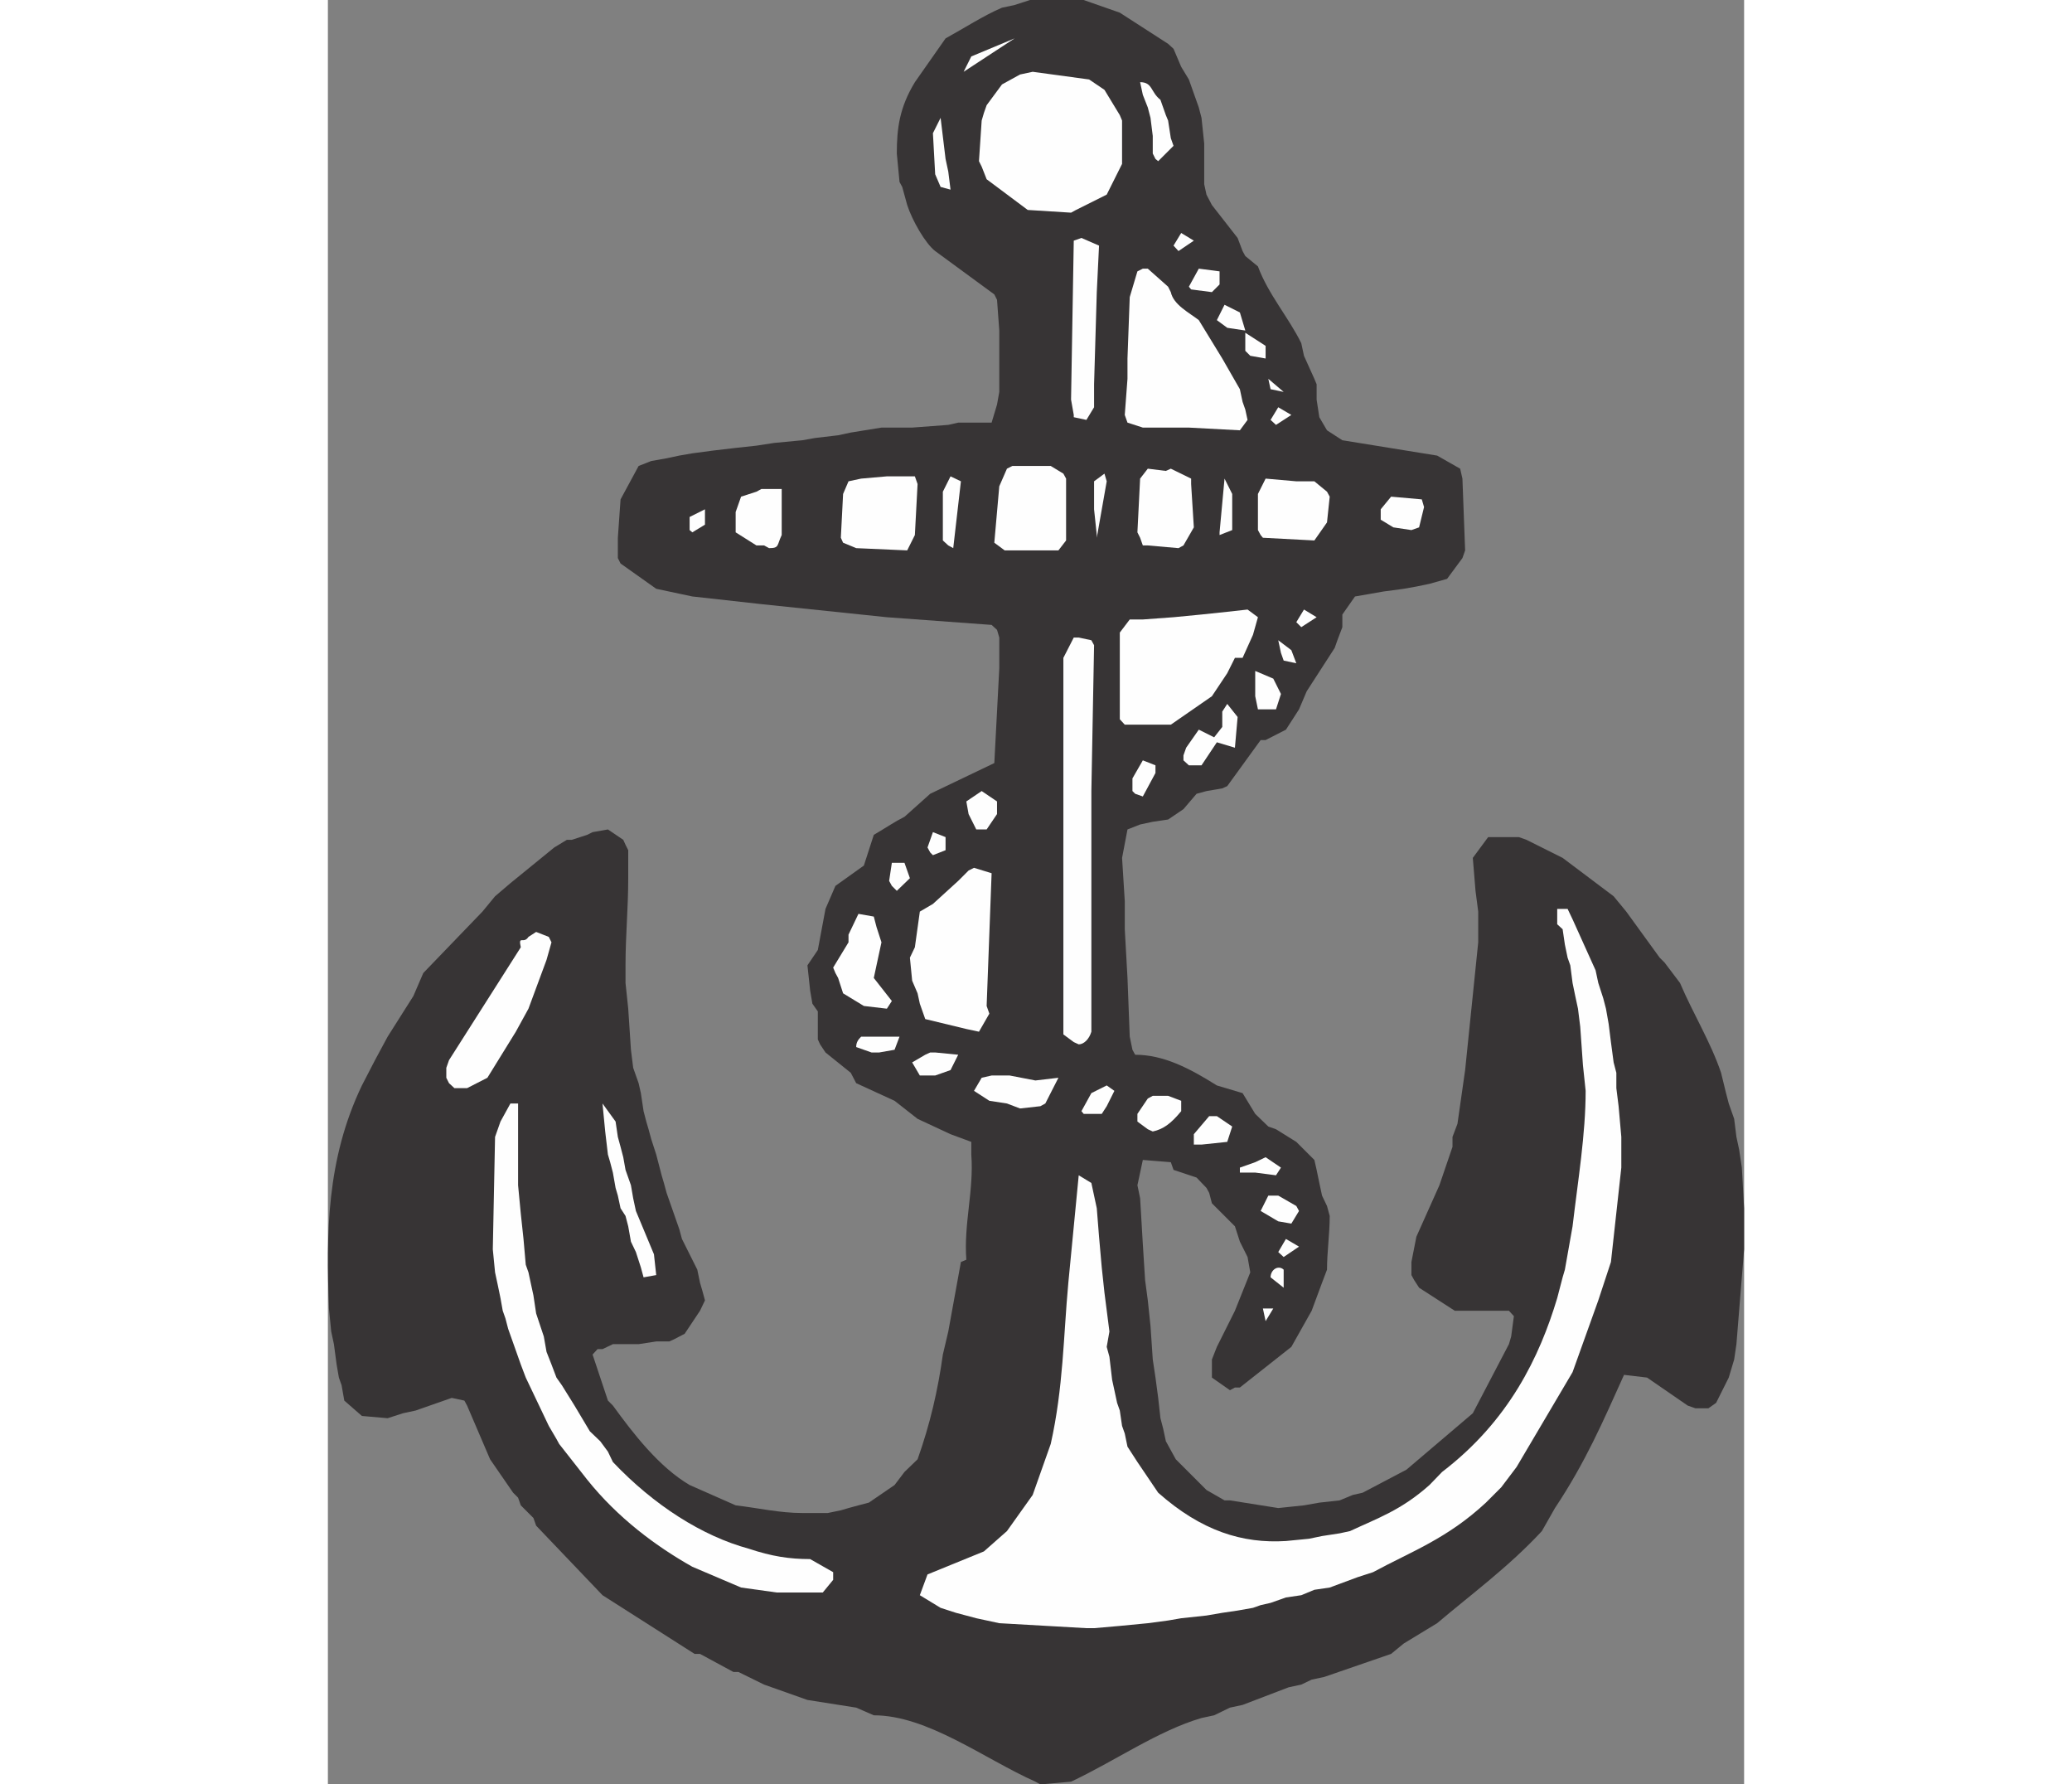 <?xml version="1.0" encoding="UTF-8"?>
<!DOCTYPE svg PUBLIC "-//W3C//DTD SVG 1.1//EN" "http://www.w3.org/Graphics/SVG/1.1/DTD/svg11.dtd">
<!-- Creator: CorelDRAW -->
<svg xmlns="http://www.w3.org/2000/svg" xml:space="preserve" width="7.848in" height="6.757in" version="1.1" style="shape-rendering:geometricPrecision; text-rendering:geometricPrecision; image-rendering:optimizeQuality; fill-rule:evenodd; clip-rule:evenodd"
viewBox="0 0 7847.72 9885.6"
 xmlns:xlink="http://www.w3.org/1999/xlink"
 xmlns:xodm="http://www.corel.com/coreldraw/odm/2003">
 <rect x="0" y="0" width="7847.72" height="9885.6" fill="#808080" stroke="none"/>
 <defs>
  <style type="text/css">
   <![CDATA[
    .fil1 {fill:#FEFEFE}
    .fil0 {fill:#373435}
   ]]>
  </style>
 </defs>
 <g id="Layer_x0020_1">
  <g id="_2008546223728">
   <path class="fil0" d="M3920.5 9870.59c-285.16,-127.57 -597.83,-367.71 -895.5,-367.71l0 0 -97.56 -42.52 -270.15 -42.52 -240.13 -85.05 -142.59 -70.04 -27.51 0 -185.11 -100.06 -30.01 0 -510.29 -325.18 -367.71 -385.22 -15.01 -42.52 -70.04 -70.04 -15 -42.52 -27.52 -27.51 -127.57 -185.11 -127.57 -297.67 -15.01 -27.51 -70.04 -15.01 -200.11 70.04 -70.04 15.01 -85.05 27.51 -142.58 -12.51 -97.56 -85.05 -15 -85.05 -15.01 -42.52 -12.51 -72.54 -15.01 -112.56 -15 -70.04 -12.51 -127.57 0 0c-15.01,-412.73 -15.01,-822.97 182.61,-1235.7l0 0 72.54 -140.08 70.04 -130.07 142.58 -225.13 55.03 -127.57 327.69 -340.19 70.04 -85.05 85.05 -72.53 242.64 -197.62 70.04 -42.52 27.51 0 85.05 -27.52 30.01 -15 85.05 -15.01 85.05 57.53 12.51 27.51 15 30.02 0 155.09 0 0c0,170.09 -15,312.67 -15,482.77l0 0 0 97.55 15 142.59 15.01 227.63 12.51 100.06 30.01 85.05 12.51 55.03 15.01 100.06 15.01 57.53 12.5 42.52 15.01 55.04 27.52 85.05 15 57.53 15.01 57.53 12.51 42.52 15.01 55.03 70.03 200.11 15.01 55.03 85.05 170.1 15.01 72.54 12.51 42.52 15.01 55.03 -27.52 57.53 -85.05 127.57 -57.53 30.01 -27.52 12.51 -72.54 0 -97.56 15.01 -142.58 0 -57.53 27.51 -27.51 0 -27.52 30.02 85.05 255.14 27.52 27.51 0 0c112.56,155.09 255.14,340.19 425.24,440.25l0 0 255.15 112.56 0 0c127.57,15.01 242.63,42.53 370.21,42.53l0 0 140.08 0 72.54 -15.01 42.52 -12.51 55.03 -15.01 57.53 -15 142.58 -97.56 55.03 -72.54 72.54 -70.04 0 0c70.04,-197.61 112.56,-382.72 140.08,-580.33l0 0 30.01 -127.57 70.04 -385.22 30.01 -12.51 0 0c-15.01,-200.11 42.52,-382.72 27.52,-582.83l0 0 0 -70.04 -115.07 -42.52 -182.61 -85.05 -127.57 -100.06 -212.62 -97.55 -30.01 -57.53 -140.08 -112.56 -30.01 -45.03 -12.51 -27.51 0 -155.09 -30.01 -42.52 -12.51 -72.54 -15.01 -140.08 57.53 -85.05 42.52 -227.63 55.03 -127.57 157.59 -112.56 55.04 -170.1 0 0c72.54,-42.52 115.06,-72.54 170.09,-100.06l0 0 142.59 -127.57 355.19 -170.1 27.52 -525.3 0 -70.03 0 -100.06 -12.51 -42.52 -30.01 -27.51 -580.33 -42.53 -695.39 -72.54 -382.72 -42.52 -200.11 -42.53 -197.62 -140.08 -15 -30.01 0 -112.56 15 -212.63 100.06 -185.1 70.04 -27.52 85.05 -15 70.03 -15.01 72.54 -12.51 112.56 -15.01 127.57 -15 115.06 -12.51 97.56 -15.01 157.59 -15 70.03 -12.51 127.57 -15.01 70.04 -15.01 170.1 -27.51 42.52 0 127.57 0 200.11 -15.01 55.03 -12.51 185.1 0 30.01 -100.06 12.51 -70.04 0 -340.19 -12.51 -170.1 -15.01 -30.02 -327.68 -240.13 0 0c-55.03,-42.53 -127.57,-170.1 -155.09,-255.15l0 0 -27.51 -100.06 -15.01 -27.51 -15.01 -157.59 0 0c0,-140.08 15.01,-255.15 100.06,-395.22l0 0 170.1 -242.64 0 0c100.06,-55.03 212.61,-127.57 312.67,-170.1l0 0 70.04 -15 85.05 -27.52 157.59 0 140.08 0 200.11 70.04 267.66 172.6 30.01 27.51 42.52 100.06 42.52 70.04 55.04 155.09 15 57.53 15.01 142.59 0 225.13 12.51 57.53 30.01 57.53 142.58 182.61 27.52 72.54 15.01 27.51 70.03 57.53 0 0c57.53,155.09 170.1,282.66 240.14,425.24l0 0 15.01 70.04 57.53 127.57 12.51 30.01 0 85.05 15 97.55 42.52 72.54 85.05 55.04 525.3 85.05 127.57 72.54 12.51 55.03 15 397.72 -15 42.53 -85.05 115.06 -97.55 27.52 -72.54 15.01 -70.03 12.5 -112.56 15.01 -85.05 15.01 -72.54 12.51 -70.04 100.06 0 70.04 -27.52 72.54 -15 42.52 -155.09 240.14 -42.52 100.06 -72.54 112.56 -112.56 57.53 -27.52 0 -185.1 255.14 -27.52 12.51 -87.55 15.01 -55.03 15.01 -72.54 85.05 -85.05 57.53 -85.05 12.51 -70.04 15 -70.03 27.52 -30.02 157.59 15.01 240.13 0 85.05 0 70.04 15.01 270.15 12.51 325.18 15 72.54 15.01 27.51 0 0c155.09,0 297.66,72.54 452.76,170.1l0 0 142.58 42.52 70.04 115.07 72.54 70.04 42.53 15 112.56 70.04 100.06 100.06 12.51 55.03 15 72.54 15.01 70.04 27.51 57.53 15.01 55.03 0 0c0,100.06 -15.01,200.11 -15.01,297.66l0 0 -27.51 72.54 -57.53 155.09 -112.56 200.11 -285.16 225.13 -27.51 0 -27.52 15.01 -100.06 -70.04 0 -100.06 27.52 -70.04 100.06 -200.11 85.05 -212.62 -15 -85.05 -42.53 -85.05 -27.51 -85.05 -127.57 -127.57 -15.01 -57.53 -15 -27.51 -55.03 -57.53 -127.57 -42.53 -15.01 -42.52 -155.09 -12.51 -30.01 140.08 15 72.54 15.01 255.15 12.51 197.61 15.01 112.56 15 142.59 12.51 185.1 15.01 100.06 15.01 112.56 12.5 112.56 15.01 57.53 15.01 70.04 55.03 100.06 170.1 170.1 100.06 57.53 30.01 0 267.65 42.52 142.59 -15.01 85.05 -15 112.56 -12.51 72.54 -30.02 55.03 -12.5 242.63 -127.57 367.71 -312.68 200.11 -382.72 12.51 -42.53 15 -112.56 -27.51 -30.01 -300.17 0 -197.62 -127.57 -27.51 -42.52 -15.01 -27.51 0 -72.54 27.51 -140.08 127.57 -285.16 72.54 -212.62 0 -55.03 27.51 -72.54 42.52 -297.66 72.54 -707.91 0 -170.09 -15.01 -115.07 -15 -182.6 85.05 -115.07 30.01 0 140.08 0 42.52 15.01 200.11 100.06 282.66 212.61 70.04 85.05 185.11 255.14 27.51 27.51 85.05 112.56 0 0c72.54,170.1 170.1,327.69 227.62,497.78l0 0 27.52 112.56 15.01 57.53 30.01 85.05 12.51 100.06 15.01 70.03 15 100.06 12.51 225.13 0 227.62 -42.52 525.3 -12.51 85.05 -30.01 100.06 -70.04 140.08 -42.52 30.01 -72.54 0 -42.52 -15.01 -225.13 -155.09 -127.57 -15 0 0c-115.07,255.14 -212.62,482.77 -382.72,737.92l0 0 -72.54 127.57 0 0c-182.61,197.61 -397.73,355.2 -580.33,510.28l0 0 -185.1 112.56 -70.04 57.53 -370.21 127.57 -70.04 15.01 -57.53 27.51 -70.04 15.01 -255.14 97.55 -70.04 15.01 -87.55 42.52 -70.04 15.01 0 0c-240.13,70.03 -482.77,240.13 -722.91,352.7l0 0 -170.09 15.01 -27.52 -15.01z"/>
   <path class="fil1" d="M4203.16 9020.11l-482.77 -27.52 -127.57 -27.51 -112.56 -30.02 -85.05 -27.51 -115.07 -70.04 42.52 -115.07 312.67 -127.57 127.57 -112.56 142.58 -200.12 100.06 -282.65 0 0c70.04,-312.68 70.04,-595.34 97.56,-893.01l0 0 57.53 -595.34 70.03 42.52 15.01 70.04 15.01 70.04 12.51 157.59 15 170.09 15.01 140.08 27.52 215.12 -15.01 85.05 15.01 55.03 15 127.57 12.51 57.53 15.01 70.04 15 42.52 12.51 85.05 15.01 42.53 15.01 72.54 55.03 85.05 115.07 170.1 0 0c240.13,212.62 467.76,282.65 707.9,267.65l0 0 127.57 -12.51 72.54 -15.01 97.55 -15 57.53 -12.51 0 0c155.09,-72.54 282.66,-115.07 440.25,-255.15l0 0 70.04 -72.54 0 0c370.21,-282.66 540.31,-637.87 637.86,-963.05l0 0 30.01 -115.06 12.51 -42.53 42.53 -240.13 0 0c30.01,-255.15 72.54,-510.29 72.54,-750.43l0 0 -15.01 -142.58 -15 -212.62 -12.51 -100.06 -15.01 -70.04 -15 -72.54 -12.51 -97.55 -15.01 -42.52 -15.01 -72.54 -12.51 -85.05 -30.01 -27.52 0 -85.05 57.53 0 27.52 57.53 127.57 282.66 15.01 70.03 27.51 85.05 15.01 57.53 15.01 85.05 12.51 100.06 15 112.56 15.01 57.53 0 85.05 12.51 100.06 15.01 170.1 0 170.1 -57.53 522.79 -70.04 212.62 -142.58 397.73 -310.18 525.3 -85.05 112.56 -85.05 85.05 0 0c-215.12,200.11 -412.73,270.15 -625.35,385.21l0 0 -85.05 27.52 -155.09 57.53 -85.05 12.51 -72.54 30.01 -85.05 12.51 -85.05 30.01 -55.03 12.51 -42.52 15.01 -85.05 15.01 -85.05 12.5 -87.55 15.01 -140.08 15.01 -72.54 12.51 -112.56 15 -155.09 15.01 -142.58 12.51 -42.52 0z"/>
   <path class="fil1" d="M2487.19 8822.5l-197.61 -27.51 -270.15 -115.07 0 0c-200.11,-112.56 -412.73,-270.15 -582.83,-482.77l0 0 -155.09 -197.61 -15 -27.52 -42.52 -72.54 -127.57 -267.65 -27.52 -72.54 -70.03 -197.62 -15.01 -57.53 -15.01 -42.52 -12.51 -70.04 -15 -72.54 -15.01 -70.04 -12.51 -127.57 12.51 -622.85 30.01 -85.05 55.03 -100.06 42.53 0 0 142.58 0 70.04 0 240.14 15 157.59 15.01 140.08 12.51 142.59 15.01 42.52 15 70.04 12.51 57.53 15.01 100.06 42.52 127.57 15.01 85.05 27.51 70.04 27.52 72.54 30.01 42.52 70.04 112.56 85.05 142.59 57.53 55.03 42.52 57.53 27.52 57.53 0 0c227.63,240.13 495.28,410.23 752.93,480.27 127.57,42.52 225.13,57.53 340.19,57.53l0 0 127.57 72.54 0 42.53 -57.53 70.03 -85.05 0 -142.58 0 -27.52 0z"/>
   <polygon class="fil1" points="5196.22,7319.15 5181.21,7249.11 5238.75,7249.11 "/>
   <path class="fil1" d="M5296.28 7134.04l-72.54 -57.53 0 0c0,-42.53 42.52,-70.04 72.54,-42.53l0 0 0 100.06z"/>
   <polygon class="fil1" points="1749.27,7076.51 1734.26,7021.47 1706.75,6936.43 1679.23,6878.9 1664.22,6793.85 1649.22,6736.32 1621.7,6693.79 1606.7,6623.75 1594.19,6581.23 1579.18,6496.18 1564.17,6438.65 1551.66,6396.12 1536.65,6268.55 1521.64,6113.46 1594.19,6213.52 1606.7,6298.57 1621.7,6353.6 1636.71,6411.13 1649.22,6481.17 1679.23,6566.22 1691.74,6638.76 1706.75,6708.8 1806.81,6948.94 1819.32,7064 "/>
   <polygon class="fil1" points="5296.28,6963.95 5266.26,6936.43 5308.79,6863.88 5381.33,6906.41 "/>
   <polygon class="fil1" points="5266.26,6766.33 5168.71,6708.8 5211.23,6623.75 5266.26,6623.75 5366.32,6681.29 5381.33,6708.8 5338.8,6778.84 "/>
   <polygon class="fil1" points="5053.64,6496.18 5053.64,6468.67 5138.69,6438.65 5196.22,6411.13 5281.27,6468.67 5253.76,6511.19 5138.69,6496.18 "/>
   <polygon class="fil1" points="4841.02,6341.09 4798.5,6341.09 4798.5,6283.56 4883.54,6183.5 4926.07,6183.5 5011.12,6241.04 4983.6,6326.08 "/>
   <path class="fil1" d="M4543.35 6256.04l-57.53 -42.52 0 -42.52 57.53 -85.05 27.51 -15.01 85.05 0 72.54 27.51 0 57.53 0 0c-57.53,70.04 -100.06,100.06 -157.59,112.56l0 0 -27.51 -12.51z"/>
   <polygon class="fil1" points="4188.15,6171 4175.64,6155.98 4230.67,6055.93 4315.72,6013.41 4358.25,6043.42 4315.72,6128.47 4288.2,6171 "/>
   <polygon class="fil1" points="3835.45,6140.98 3762.91,6113.46 3665.36,6098.45 3580.3,6043.42 3622.83,5970.88 3677.86,5958.38 3777.92,5958.38 3920.5,5985.89 4048.07,5970.88 3975.53,6113.46 3948.02,6128.47 "/>
   <path class="fil1" d="M701.18 6028.42l-30.01 -27.52 -15.01 -30.01 0 -55.03 15.01 -42.53 397.72 -625.35 0 0c-15,-70.04 15.01,-15.01 42.53,-57.53l0 0 42.52 -27.51 70.04 27.51 15 30.01 -27.51 97.56 -100.06 270.15 -70.04 127.57 -157.59 255.15 -112.56 57.53 -70.04 0z"/>
   <polygon class="fil1" points="3280.14,5958.38 3237.62,5885.83 3310.16,5843.31 3337.68,5830.8 3365.19,5830.8 3492.76,5843.31 3450.24,5928.36 3365.19,5958.38 "/>
   <path class="fil1" d="M3012.49 5830.8l-85.05 -30.01 0 0c0,-27.52 12.51,-42.52 27.52,-57.53l0 0 212.62 0 -27.52 72.54 -85.05 15 -42.52 0z"/>
   <path class="fil1" d="M4133.12 5773.27l-57.53 -42.52 0 -227.63 0 -227.62 0 -97.56 0 -100.06 0 -367.7 0 -1065.61 57.53 -112.56 27.52 0 70.03 15.01 15.01 27.52 -15.01 807.96 0 115.07 0 282.66 0 935.52 0 0c-12.5,42.53 -42.52,70.04 -70.03,70.04l0 0 -27.52 -12.51z"/>
   <polygon class="fil1" points="3537.79,5700.73 3310.16,5645.7 3280.14,5560.65 3267.63,5503.11 3237.62,5433.08 3225.11,5305.5 3252.62,5247.97 3280.14,5050.36 3352.68,5007.83 3492.76,4880.27 3550.3,4822.74 3580.3,4807.73 3677.86,4837.74 3650.34,5573.16 3665.36,5615.68 3607.82,5715.73 "/>
   <polygon class="fil1" points="2969.96,5573.16 2854.9,5503.11 2827.38,5418.07 2812.37,5390.55 2799.87,5360.54 2884.92,5220.45 2884.92,5177.93 2939.95,5062.86 3025,5077.87 3040,5135.41 3067.52,5220.45 3040,5348.03 3025,5418.07 3125.06,5545.64 3097.54,5588.17 "/>
   <polygon class="fil1" points="3152.57,4935.3 3125.06,4907.78 3110.05,4880.27 3125.06,4780.22 3195.09,4780.22 3225.11,4865.26 "/>
   <polygon class="fil1" points="3352.68,4737.69 3337.68,4722.68 3322.67,4695.16 3352.68,4610.12 3422.72,4637.63 3422.72,4710.18 "/>
   <polygon class="fil1" points="3592.81,4595.11 3550.3,4510.06 3537.79,4440.02 3622.83,4382.49 3707.88,4440.02 3707.88,4510.06 3650.34,4595.11 "/>
   <polygon class="fil1" points="4473.31,4397.5 4458.3,4382.49 4458.3,4312.45 4515.83,4212.39 4585.88,4239.91 4585.88,4282.43 4515.83,4412.5 "/>
   <polygon class="fil1" points="4770.98,4239.91 4740.96,4212.39 4740.96,4184.87 4755.97,4142.35 4826.01,4042.29 4911.06,4084.82 4956.09,4027.28 4956.09,3942.24 4983.6,3899.72 5041.13,3972.25 5026.13,4142.35 4926.07,4112.34 4841.02,4239.91 "/>
   <polygon class="fil1" points="4415.78,4014.78 4388.26,3984.76 4388.26,3504.49 4443.3,3431.95 4515.83,3431.95 4685.93,3419.44 4841.02,3404.43 4983.6,3389.42 5096.17,3376.92 5153.69,3419.44 5126.18,3517 5068.65,3644.57 5026.13,3644.57 4983.6,3729.62 4898.55,3857.19 4670.92,4014.78 4600.89,4014.78 "/>
   <polygon class="fil1" points="5181.21,3929.73 5153.69,3929.73 5138.69,3857.19 5138.69,3717.11 5238.75,3759.63 5266.26,3814.66 5281.27,3844.68 5253.76,3929.73 "/>
   <polygon class="fil1" points="5296.28,3659.58 5281.27,3617.05 5266.26,3547.01 5338.8,3602.04 5366.32,3674.59 "/>
   <polygon class="fil1" points="5393.83,3474.48 5366.32,3446.96 5408.84,3376.92 5478.89,3419.44 "/>
   <polygon class="fil1" points="3948.02,3049.23 3750.4,3049.23 3692.87,3006.71 3720.39,2694.03 3762.91,2596.48 3792.92,2581.47 4005.54,2581.47 4075.58,2623.99 4090.6,2651.51 4090.6,2724.05 4090.6,2994.2 4048.07,3049.23 "/>
   <polygon class="fil1" points="2927.44,3036.72 2854.9,3006.71 2842.4,2979.19 2854.9,2736.55 2884.92,2666.51 2954.96,2651.51 3097.54,2639 3252.62,2639 3267.63,2681.52 3252.62,2964.18 3210.1,3049.23 "/>
   <path class="fil1" d="M2417.16 3021.72l-42.53 0 -115.06 -72.54 0 -112.56 30.01 -85.05 85.05 -27.52 27.52 -15 112.56 0 0 112.56 0 142.58 0 0c-27.52,57.53 -12.51,72.54 -70.04,72.54l0 0 -27.51 -15z"/>
   <polygon class="fil1" points="3437.73,3021.72 3407.72,2994.2 3407.72,2724.05 3450.24,2639 3507.77,2666.51 3465.24,3036.72 "/>
   <polygon class="fil1" points="4543.35,3021.72 4515.83,3021.72 4500.82,2979.19 4485.82,2949.17 4500.82,2651.51 4543.35,2596.48 4643.41,2608.98 4670.92,2596.48 4783.49,2651.51 4783.49,2681.52 4798.5,2921.66 4740.96,3021.72 4713.45,3036.72 "/>
   <polygon class="fil1" points="4260.69,2979.19 4260.69,2964.18 4245.68,2821.61 4245.68,2666.51 4303.22,2623.99 4315.72,2666.51 "/>
   <polygon class="fil1" points="5181.21,2979.19 5168.71,2964.18 5153.69,2936.67 5153.69,2736.55 5196.22,2651.51 5366.32,2666.51 5466.38,2666.51 5536.41,2724.05 5551.42,2751.56 5536.41,2894.14 5466.38,2994.2 "/>
   <polygon class="fil1" points="4941.07,2964.18 4941.07,2949.17 4968.59,2651.51 5011.12,2736.55 5011.12,2936.67 "/>
   <polygon class="fil1" points="2019.43,2949.17 2004.42,2936.67 2004.42,2864.13 2089.47,2821.61 2089.47,2906.65 "/>
   <polygon class="fil1" points="5904.12,2921.66 5834.08,2879.13 5834.08,2821.61 5891.62,2751.56 6061.71,2766.57 6074.22,2809.1 6046.7,2921.66 6004.18,2936.67 "/>
   <path class="fil1" d="M4770.98 2368.85l-255.14 0 -85.05 -27.52 -15.01 -42.52 15.01 -200.11 0 -112.56 12.51 -340.19 42.52 -142.58 30.01 -15.01 27.52 0 112.56 100.06 15 30.01 0 0c15.01,70.04 100.06,112.56 155.09,155.09l0 0 130.07 212.62 97.55 170.1 15.01 70.03 15.01 42.53 12.51 57.53 -42.53 57.53 -282.66 -15z"/>
   <polygon class="fil1" points="5253.76,2353.84 5223.74,2326.32 5266.26,2256.28 5338.8,2298.81 "/>
   <polygon class="fil1" points="4133.12,2311.31 4133.12,2298.81 4118.11,2213.76 4133.12,1333.26 4175.64,1318.25 4273.2,1360.77 4260.69,1618.42 4245.68,2128.71 4245.68,2256.28 4203.16,2326.32 "/>
   <polygon class="fil1" points="5223.74,2156.23 5211.23,2098.69 5296.28,2171.23 "/>
   <polygon class="fil1" points="5111.17,1971.12 5083.66,1943.61 5083.66,1843.54 5196.22,1916.09 5196.22,1986.13 "/>
   <polygon class="fil1" points="4983.6,1816.03 4926.07,1773.51 4968.59,1688.46 5053.64,1730.98 5083.66,1831.04 "/>
   <polygon class="fil1" points="4783.49,1603.41 4770.98,1588.4 4826.01,1488.35 4941.07,1503.36 4941.07,1575.89 4898.55,1618.42 "/>
   <polygon class="fil1" points="4713.45,1390.79 4685.93,1360.77 4728.45,1290.74 4798.5,1333.26 "/>
   <polygon class="fil1" points="3877.98,1163.16 3650.34,993.06 3622.83,923.02 3607.82,893.01 3622.83,667.88 3635.33,625.36 3650.34,582.83 3735.39,467.77 3835.45,412.74 3905.49,397.73 4218.17,440.25 4303.22,497.78 4388.26,637.87 4400.77,667.88 4400.77,737.92 4400.77,908.02 4315.72,1078.11 4145.63,1163.16 4118.11,1178.17 "/>
   <polygon class="fil1" points="3395.21,1035.59 3365.19,965.55 3352.68,737.92 3395.21,652.87 3422.72,880.5 3437.73,950.54 3450.24,1050.6 "/>
   <path class="fil1" d="M4600.89 893.01l-15.01 -12.51 -15.01 -30.01 0 -97.56 -12.51 -100.06 -15 -57.53 -27.52 -70.03 -15.01 -70.04 0 0c70.04,0 57.53,55.03 112.56,97.55l0 0 30.02 85.05 12.51 30.01 15 97.55 15.01 42.52 -85.05 85.05z"/>
   <polygon class="fil1" points="3522.78,397.73 3565.31,312.68 3805.43,212.62 "/>
  </g>
 </g>
</svg>

